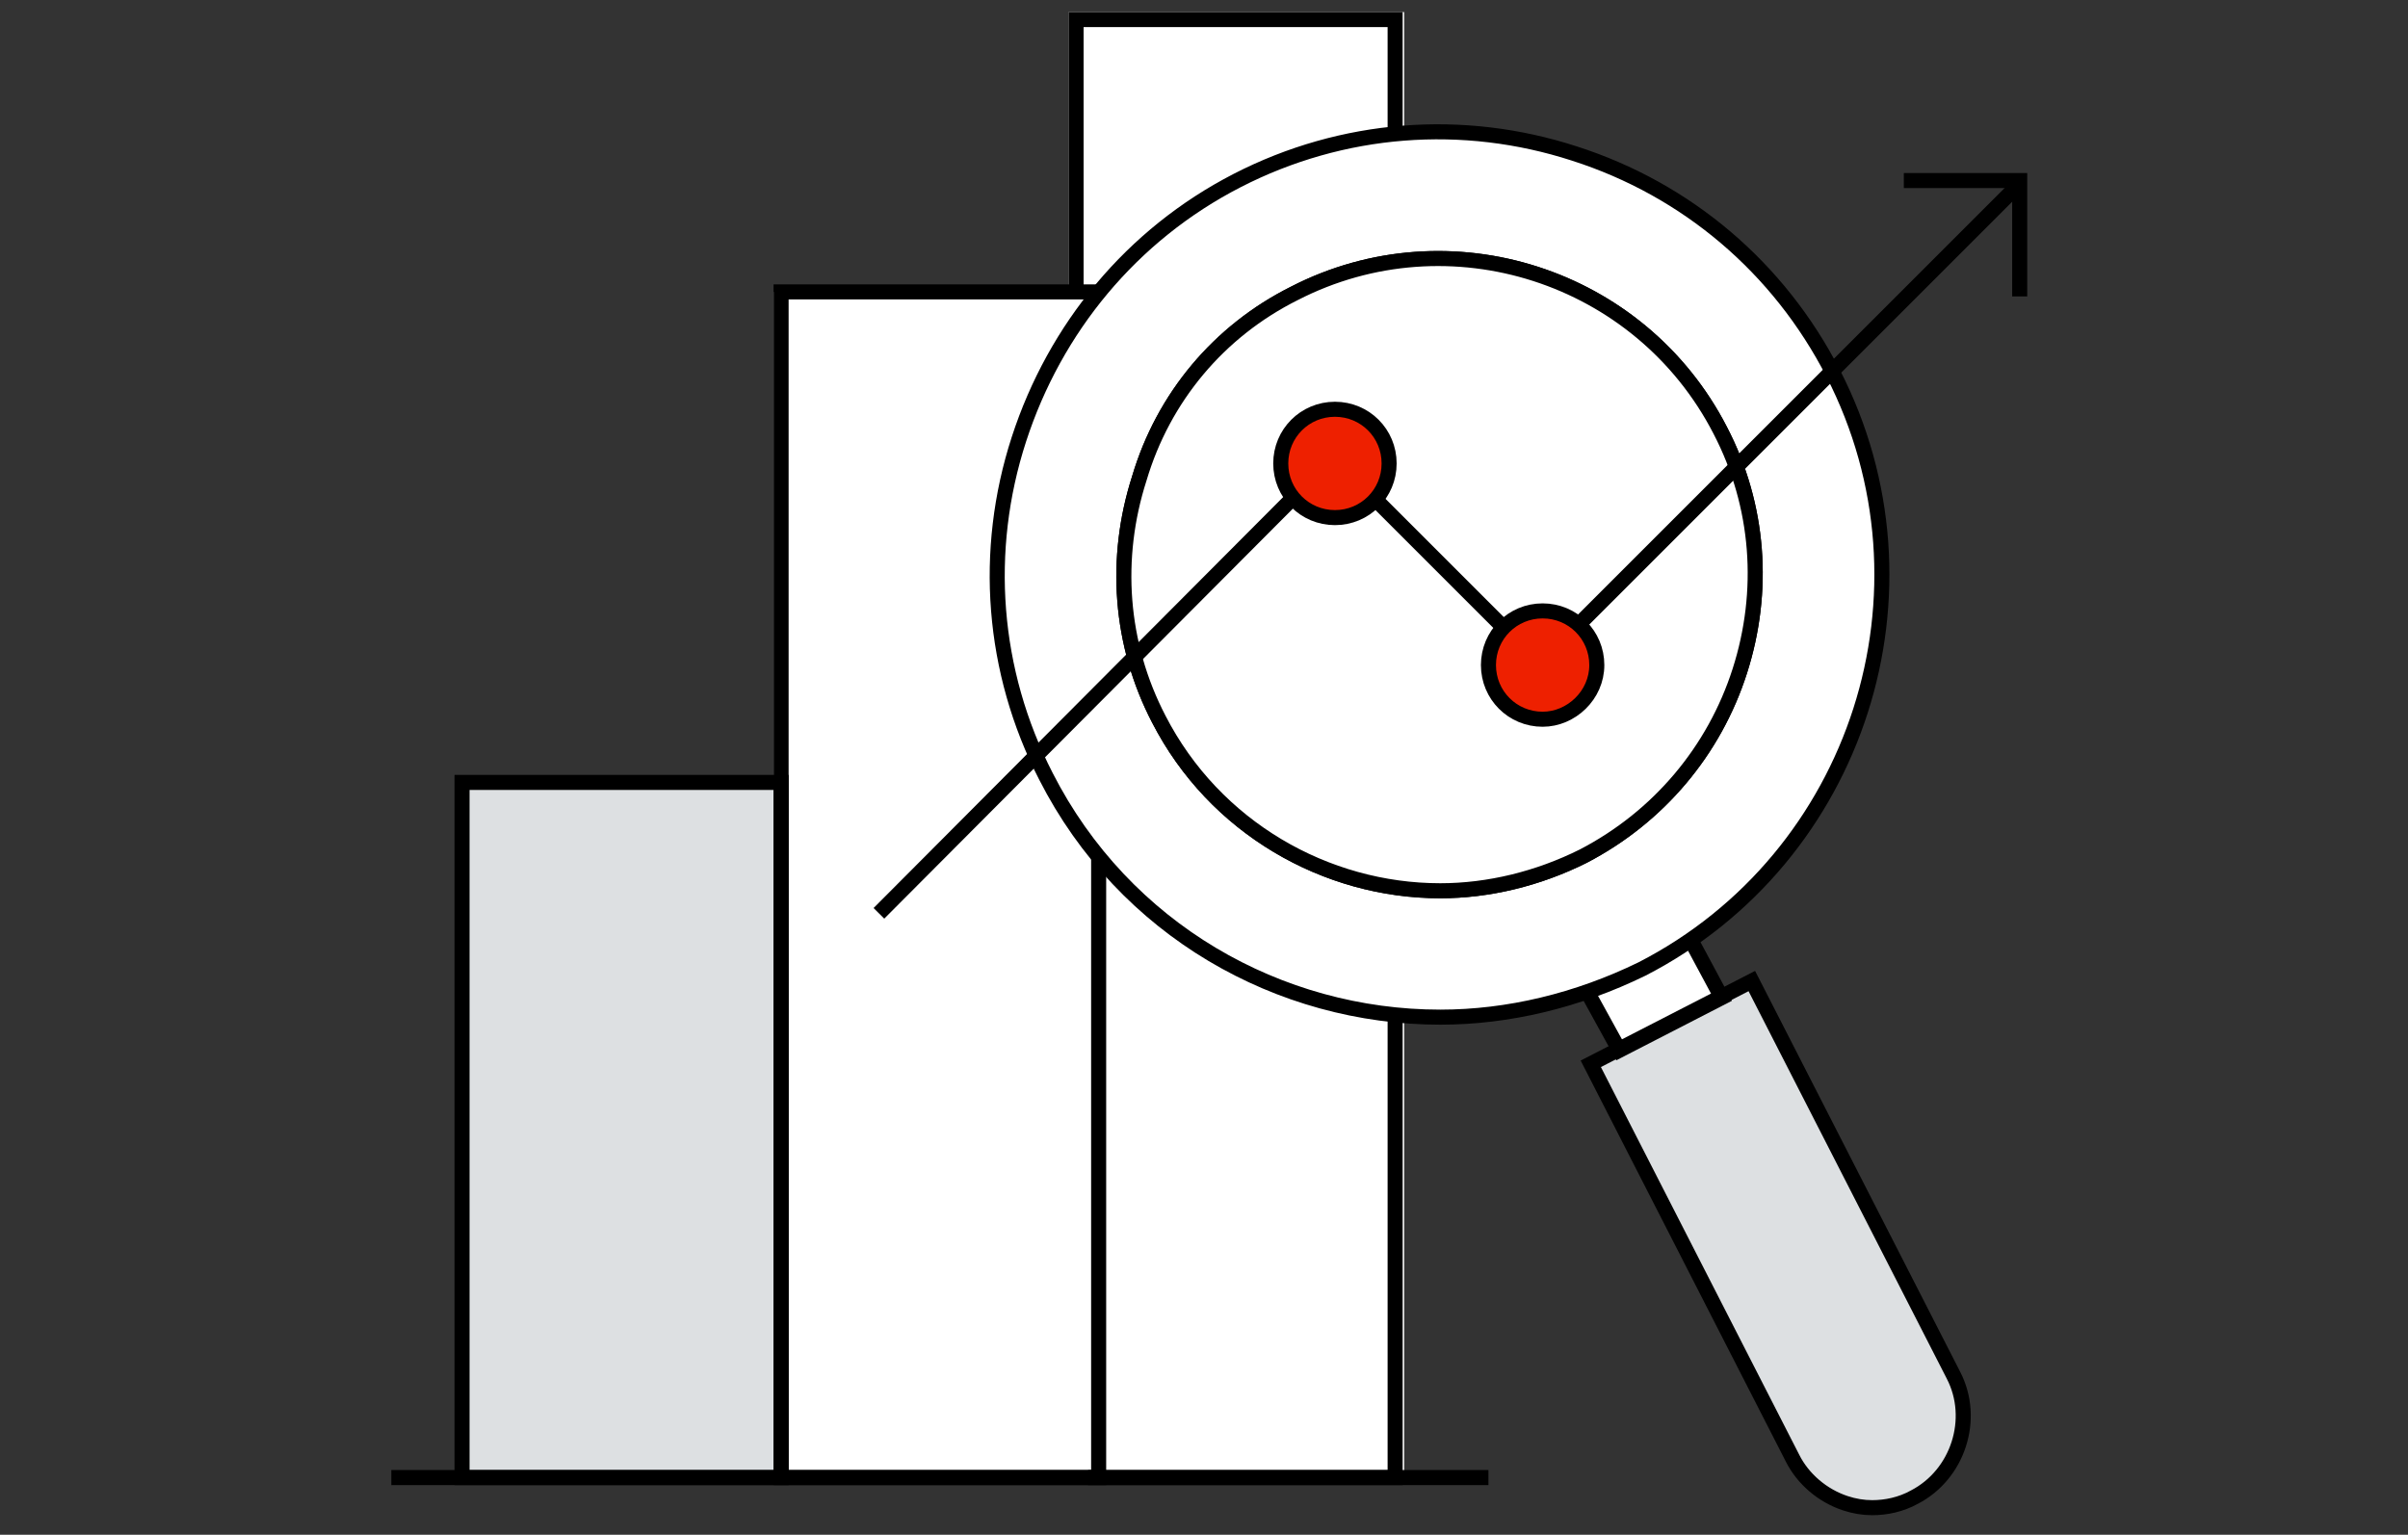 <?xml version="1.0" encoding="utf-8"?>
<!-- Generator: Adobe Illustrator 28.0.0, SVG Export Plug-In . SVG Version: 6.00 Build 0)  -->
<svg version="1.1" id="レイヤー_1" xmlns="http://www.w3.org/2000/svg" xmlns:xlink="http://www.w3.org/1999/xlink" x="0px"
	 y="0px" viewBox="0 0 160 102" style="enable-background:new 0 0 160 102;" xml:space="preserve">
<rect x="0" y="0" width="160" height="102" fill="#333333" stroke="none"/>
<style type="text/css">
	.st0{clip-path:url(#SVGID_00000013892915420208548770000010429414949856324763_);}
	.st1{fill:#DDE0E2;}
	.st2{fill:#FFFFFF;}
	.st3{fill:#77D131;}
	.st4{fill:none;stroke:#000000;stroke-miterlimit:10;}
	.st5{fill:#DDE0E2;stroke:#000000;stroke-miterlimit:10;}
	.st6{fill:#FFFFFF;stroke:#000000;stroke-miterlimit:10;}
	.st7{fill:#EE2000;stroke:#000000;stroke-miterlimit:10;}
</style>
<g>
	<defs>
		<rect id="SVGID_1_" x="26" y="0.8" width="108.8" height="100"/>
	</defs>
	<clipPath id="SVGID_00000038398537988958422720000012748973461989571213_">
		<use xlink:href="#SVGID_1_"  style="overflow:visible;"/>
	</clipPath>
	<g style="clip-path:url(#SVGID_00000038398537988958422720000012748973461989571213_);">
		<path class="st1" d="M51.8,52H30.3v46.2h21.5V52z"/>
		<path class="st2" d="M73,19.4H51.4v78.8H73V19.4z"/>
		<path class="st2" d="M93.3,0.8H71v97.5h22.3V0.8z"/>
		<path class="st3" d="M127.3,99.4c-2.9,1.5-6.4,0.5-7.8-2.2l-13.8-26.4l10.5-5.5L130,91.8C131.4,94.5,130.2,97.9,127.3,99.4z"/>
		<path class="st2" d="M121.5,24.9C114.1,10.6,96.6,5,82.3,12.3C68,19.6,62.4,37.2,69.7,51.5c7.3,14.3,24.9,19.9,39.2,12.6
			C123.2,56.7,128.8,39.2,121.5,24.9z M105.2,56.9c-10.3,5.3-23,1.2-28.3-9.1c-5.3-10.3-1.2-23,9.1-28.3c10.3-5.3,23-1.2,28.3,9.1
			C119.6,38.9,115.5,51.5,105.2,56.9z"/>
		<path class="st4" d="M71.5,19.2V1.3h21.2v7.5"/>
		<path class="st4" d="M92.7,67.4v30.8H72.3"/>
		<path class="st4" d="M73,56.9v41.3H51.9V19.4H73"/>
		<path class="st4" d="M51.9,98.2H30.7V52h21.2L51.9,98.2L51.9,98.2z"/>
		<path class="st4" d="M98.9,98.2H26"/>
		<path class="st2" d="M112.2,62.2l2.2,4.1l-6.8,3.5l-2.2-4"/>
		<path class="st5" d="M124.4,100.2c-0.6,0-1.2-0.1-1.8-0.3c-1.5-0.5-2.8-1.6-3.5-3l-13.4-26.2l10.7-5.5l13.4,26.2
			c1.5,2.9,0.3,6.6-2.6,8.1C126.3,100,125.3,100.2,124.4,100.2L124.4,100.2z"/>
		<path class="st4" d="M95.7,67.6c-10.7,0-21-5.8-26.2-16c-3.6-7-4.2-15-1.8-22.4S75.2,15.6,82.2,12c7-3.6,15-4.2,22.4-1.8
			c7.5,2.4,13.6,7.6,17.2,14.6c7.4,14.4,1.7,32.2-12.7,39.6C104.8,66.5,100.2,67.6,95.7,67.6z"/>
		<path class="st4" d="M95.7,59.2c-7.6,0-15-4.2-18.7-11.4c-2.6-5-3-10.7-1.3-16C77.3,26.4,81,22,86,19.5c10.3-5.3,23-1.2,28.3,9.1
			c2.6,5,3,10.7,1.3,16c-1.7,5.3-5.4,9.7-10.4,12.3C102.2,58.4,98.9,59.2,95.7,59.2z"/>
		<path class="st6" d="M95.7,59.2c-7.6,0-15-4.2-18.7-11.4c-2.6-5-3-10.7-1.3-16C77.3,26.4,81,22,86,19.5c10.3-5.3,23-1.2,28.3,9.1
			c2.6,5,3,10.7,1.3,16c-1.7,5.3-5.4,9.7-10.4,12.3C102.2,58.4,98.9,59.2,95.7,59.2z"/>
		<path class="st4" d="M112.2,62.2l2.2,4.1l-6.8,3.5l-2.2-4"/>
		<path class="st4" d="M105,41.4l29.3-29.3"/>
		<path class="st4" d="M91,32.8l9.2,9.2"/>
		<path class="st4" d="M58.4,60.7l27.8-27.9"/>
		<path class="st4" d="M126.5,12h7.7v7.7"/>
		<path class="st7" d="M88.7,34.4c-2,0-3.6-1.6-3.6-3.6s1.6-3.6,3.6-3.6s3.6,1.6,3.6,3.6S90.7,34.4,88.7,34.4z"/>
		<path class="st7" d="M102.5,47.8c-2,0-3.6-1.6-3.6-3.6c0-2,1.6-3.6,3.6-3.6s3.6,1.6,3.6,3.6C106.1,46.2,104.4,47.8,102.5,47.8z"/>
	</g>
</g>
</svg>
